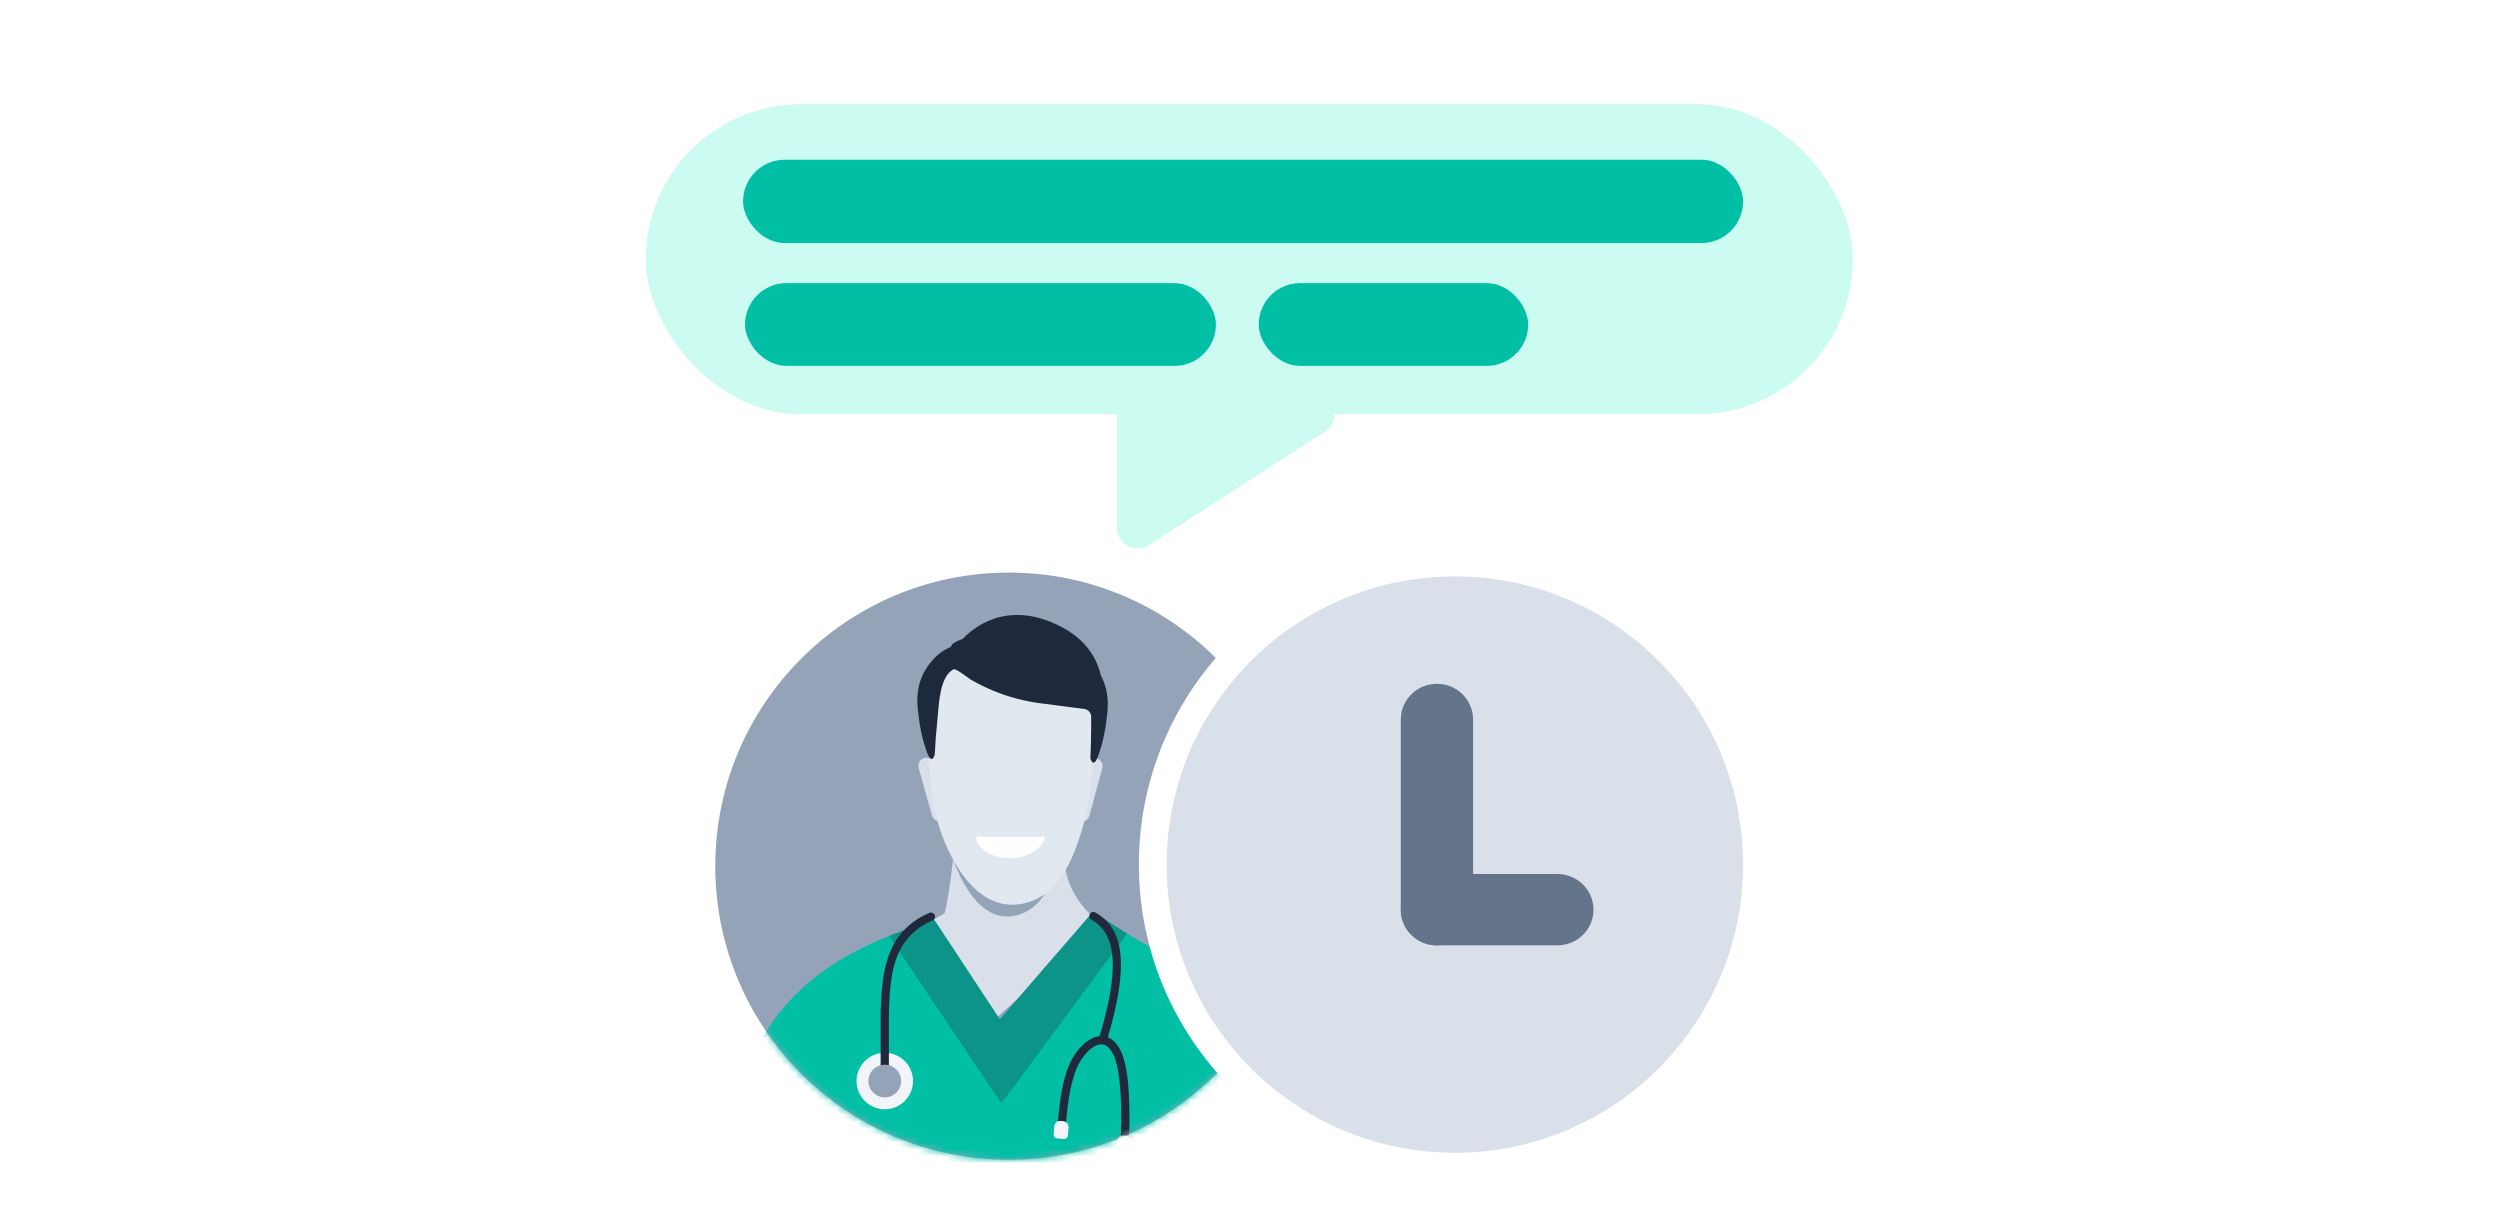 <svg width="360" height="177" viewBox="0 0 360 177" fill="none" xmlns="http://www.w3.org/2000/svg">
<rect width="360" height="177" fill="white"/>
<rect x="93" y="15" width="173.807" height="44.639" rx="22.32" fill="#CCFBF1"/>
<rect x="107" y="23" width="144" height="12" rx="6" fill="#01BFA5"/>
<rect x="107.285" y="40.773" width="67.807" height="11.912" rx="5.956" fill="#01BFA5"/>
<rect x="181.255" y="40.773" width="38.799" height="11.912" rx="5.956" fill="#01BFA5"/>
<path d="M160.831 75.974V59.629C160.831 57.973 162.173 56.63 163.829 56.63H189.193C192.184 56.63 193.331 60.529 190.817 62.149L165.453 78.495C163.458 79.781 160.831 78.348 160.831 75.974Z" fill="#CCFBF1"/>
<circle cx="145.273" cy="124.727" r="42.273" fill="#94A3B8"/>
<mask id="mask0_1472_202" style="mask-type:alpha" maskUnits="userSpaceOnUse" x="103" y="82" width="85" height="85">
<circle cx="145.273" cy="124.727" r="42.273" fill="white"/>
</mask>
<g mask="url(#mask0_1472_202)">
<path d="M137.302 122.909C137.302 122.909 136.911 127.806 136.024 131.526L124.9 137.63C126.504 141.92 137.831 151.643 137.831 151.643L148.406 142.142L164.758 136.948C164.758 136.948 152.677 131.982 153.34 122.909C149.725 122.795 137.306 122.909 137.306 122.909H137.302Z" fill="#D9E0EA"/>
<path d="M133.097 109.165L133.093 109.166C132.478 109.338 132.119 109.976 132.291 110.591L134.202 117.424C134.374 118.039 135.011 118.398 135.626 118.226L135.63 118.225C136.245 118.053 136.604 117.415 136.432 116.8L134.522 109.967C134.35 109.352 133.712 108.993 133.097 109.165Z" fill="#D9E0EA"/>
<path d="M137.2 123.597C138.665 127.85 141.893 133.492 147.059 131.604C150.185 130.464 151.736 126.8 152.668 123.597H137.196H137.2Z" fill="#94A3B8"/>
<path d="M157.915 109.194L157.911 109.193C157.295 109.026 156.66 109.391 156.494 110.008L154.645 116.858C154.479 117.474 154.844 118.109 155.46 118.275L155.464 118.276C156.081 118.442 156.715 118.077 156.882 117.461L158.73 110.611C158.896 109.994 158.531 109.36 157.915 109.194Z" fill="#D9E0EA"/>
<path d="M137.253 95.966C137.859 95.428 138.523 94.948 139.231 94.533C141.393 93.271 143.92 92.624 146.456 92.514C149.29 92.392 152.005 93.763 154.166 95.379C155.493 96.368 156.617 97.663 157.077 99.194C157.406 100.288 157.382 101.445 157.366 102.584C157.301 107.86 157.516 113.241 156.104 118.398C154.976 122.51 153.059 128.245 148.333 129.837C141.279 132.214 137.041 124.496 135.352 119.408C134.407 116.571 134.065 113.583 133.882 110.628C133.557 105.401 132.824 99.89 137.253 95.962V95.966Z" fill="#E2E8F0"/>
<path d="M140.676 120.499C140.574 120.511 140.607 120.682 140.623 120.821C140.757 122.034 142.728 123.597 145.418 123.597C148.109 123.597 150.112 122.009 150.368 120.821C150.393 120.711 150.425 120.503 150.315 120.499H140.672H140.676Z" fill="white"/>
<path d="M158.514 97.256C157.92 94.655 156.295 92.034 152.656 90.177C144.975 86.266 140.074 90.458 138.625 92.005C138.169 92.16 137.798 92.327 137.493 92.506C137.208 92.668 137.021 92.901 136.907 93.157C136.105 93.507 135.372 93.947 134.68 94.647C132.503 96.849 131.884 99.295 132.157 102.067C132.364 104.184 132.751 106.382 133.512 108.414C134.192 110.225 134.599 108.703 134.599 108.703C134.68 106.973 134.815 105.247 134.998 103.525C135.205 101.542 135.25 97.517 137.277 96.393C137.648 96.19 139.394 97.631 139.83 97.883C140.864 98.481 141.934 99.01 143.037 99.466C145.211 100.366 147.507 100.973 149.839 101.274L156.133 102.088C156.694 102.161 157.118 102.633 157.13 103.199C157.167 105.389 157.02 109.219 157.02 109.219C157.02 109.219 157.431 110.746 158.107 108.93C158.868 106.899 159.251 104.701 159.462 102.584C159.65 100.663 159.409 98.892 158.514 97.256Z" fill="#1E293B"/>
<path d="M187.545 144.052C179.541 144.052 173.052 150.541 173.052 158.546C173.052 166.55 179.541 173.039 187.545 173.039C195.55 173.039 202.039 166.55 202.039 158.546C202.039 150.541 195.55 144.052 187.545 144.052ZM195.018 155.202L186.969 164.143C186.219 164.976 184.932 165.031 184.114 164.264L180.181 160.577C179.831 160.248 179.625 159.794 179.61 159.313C179.594 158.833 179.77 158.367 180.099 158.016C180.261 157.842 180.457 157.703 180.673 157.604C180.89 157.506 181.124 157.452 181.362 157.444C181.6 157.436 181.837 157.476 182.06 157.56C182.282 157.644 182.486 157.771 182.66 157.933L184.64 159.79C185.049 160.174 185.692 160.146 186.067 159.73L192.326 152.777C192.485 152.6 192.677 152.457 192.892 152.354C193.107 152.252 193.34 152.193 193.577 152.18C193.815 152.168 194.053 152.202 194.277 152.282C194.501 152.361 194.708 152.484 194.884 152.643C195.061 152.802 195.205 152.995 195.307 153.21C195.41 153.424 195.469 153.657 195.481 153.895C195.494 154.132 195.459 154.37 195.38 154.594C195.301 154.819 195.178 155.025 195.018 155.202Z" fill="#01BFA5"/>
<path d="M132.24 133.249L144.091 152.762L158.447 132.117C158.447 132.117 166.361 137.03 170.854 139.179C175.347 141.323 176.983 143.98 178.108 145.512C183.757 154.903 188.922 163.809 192.103 173.911C193.023 176.464 192.103 176.668 192.103 176.668C192.103 176.668 172.694 183.206 171.298 183.206C169.902 183.206 169.734 181.877 169.734 181.877C169.734 181.877 169.325 178.2 168.917 176.872C168.509 175.544 167.489 176.768 167.489 176.768C164.676 191.788 172.59 189.895 171.074 199.346C171.23 203.695 170.514 221.091 170.35 225.656C170.35 228.065 168.717 228.069 168.717 228.069C153.329 227.989 133.092 225.22 117.641 224.472C114.168 223.96 115.496 221.511 115.496 221.511C117.016 219.595 117.337 213.085 117.845 210.068C118.457 207.616 118.253 205.267 117.641 201.182C117.028 197.097 118.865 186.266 119.481 180.137C109.983 182.385 97.928 172.171 97.928 172.171C109.01 154.991 107.034 141.483 132.252 133.249H132.24Z" fill="#01BFA5"/>
<path d="M128.035 134.757L134.484 132.354L143.975 146.772L157.37 131.308L162.308 134.449L144.191 158.891L128.365 135.319" fill="#0D9488"/>
<path d="M120.281 224.739C120.281 224.739 120.085 217.222 122.025 215.585C123.966 213.949 123.966 208.027 122.638 203.938C121.309 199.849 127.951 196.993 126.623 189.023C125.294 181.053 124.13 180.849 123.538 174.107C122.946 167.365 122.13 164.609 120.801 168.181C119.473 171.754 120.085 174.823 118.453 176.455C117.128 177.78 115.26 179.48 114.6 180.076C114.5 180.164 114.552 180.328 114.684 180.348C115.468 180.46 117.536 180.672 119.473 180.136C119.473 180.136 119.353 181.269 119.337 181.397C119.205 182.509 118.945 184.605 118.809 185.674C118.653 186.894 116.66 199.061 117.632 202.578C118.221 204.698 117.596 210.104 117.596 210.104C117.596 210.104 117.444 212.66 117.22 215.493C117.016 218.066 115.924 220.502 115.924 220.502C115.924 220.502 112.343 224.807 120.281 224.743V224.739Z" fill="#0D9488"/>
<path d="M127.406 159.736C129.652 159.736 131.473 157.915 131.473 155.669C131.473 153.423 129.652 151.602 127.406 151.602C125.16 151.602 123.339 153.423 123.339 155.669C123.339 157.915 125.16 159.736 127.406 159.736Z" fill="#F1F5F9"/>
<path d="M127.407 155.436C127.079 155.436 126.814 155.171 126.814 154.843V145.738C127.008 140.633 127.245 134.276 133.823 131.457C134.123 131.327 134.47 131.469 134.601 131.769C134.731 132.069 134.589 132.416 134.289 132.547C128.398 135.07 128.189 140.759 127.999 145.782V145.837V154.843C127.999 155.171 127.734 155.436 127.407 155.436Z" fill="#1E293B"/>
<path d="M161.499 151.588C160.927 150.274 160.204 149.654 159.529 149.381C162.518 139.186 161.977 133.789 157.74 131.4C157.456 131.238 157.093 131.341 156.935 131.625C156.773 131.909 156.876 132.273 157.16 132.431C160.848 134.511 161.207 139.542 158.349 149.211C156.477 149.385 154.692 151.49 153.867 153.563C152.813 156.208 152.521 159.387 152.264 162.19C152.232 162.514 152.473 162.802 152.801 162.834C153.125 162.865 153.417 162.624 153.445 162.297C153.693 159.576 153.978 156.488 154.969 154.001C155.77 151.987 157.354 150.396 158.574 150.376C158.582 150.376 158.589 150.376 158.593 150.376C159.32 150.376 159.932 150.941 160.418 152.054C161.456 154.451 161.586 160.062 161.381 164.141C161.365 164.468 161.614 164.745 161.942 164.76C161.953 164.76 161.961 164.76 161.973 164.76C162.285 164.76 162.55 164.516 162.565 164.2C162.64 162.68 162.952 154.917 161.507 151.584L161.499 151.588Z" fill="#1E293B"/>
<path d="M127.406 158.022C128.706 158.022 129.759 156.968 129.759 155.669C129.759 154.369 128.706 153.315 127.406 153.315C126.106 153.315 125.053 154.369 125.053 155.669C125.053 156.968 126.106 158.022 127.406 158.022Z" fill="#94A3B8"/>
<path d="M152.713 161.416L153.087 161.443C153.552 161.477 153.902 161.883 153.868 162.348L153.784 163.501C153.762 163.801 153.505 164.023 153.205 164.002L152.225 163.93C151.925 163.908 151.703 163.651 151.725 163.351L151.809 162.197C151.843 161.733 152.248 161.382 152.713 161.416Z" fill="#F1F5F9"/>
<path d="M161.772 163.511L162.147 163.538C162.611 163.572 162.962 163.977 162.928 164.442L162.844 165.596C162.822 165.895 162.564 166.118 162.265 166.096L161.284 166.025C160.985 166.003 160.762 165.745 160.784 165.446L160.868 164.292C160.902 163.827 161.308 163.477 161.772 163.511Z" fill="#F1F5F9"/>
</g>
<circle cx="209.5" cy="124.5" r="43.5" fill="#D9E0EA" stroke="white" stroke-width="4"/>
<path d="M201.715 103.604C201.715 100.768 204.045 98.469 206.918 98.469C209.792 98.469 212.122 100.768 212.122 103.604V130.996C212.122 133.832 209.792 136.132 206.918 136.132C204.045 136.132 201.715 133.832 201.715 130.996V103.604Z" fill="#64748B"/>
<path d="M224.263 125.86C227.137 125.86 229.467 128.159 229.467 130.996C229.467 133.832 227.137 136.132 224.263 136.132H206.918C204.045 136.132 201.715 133.832 201.715 130.996C201.715 128.159 204.045 125.86 206.918 125.86L224.263 125.86Z" fill="#64748B"/>
</svg>
